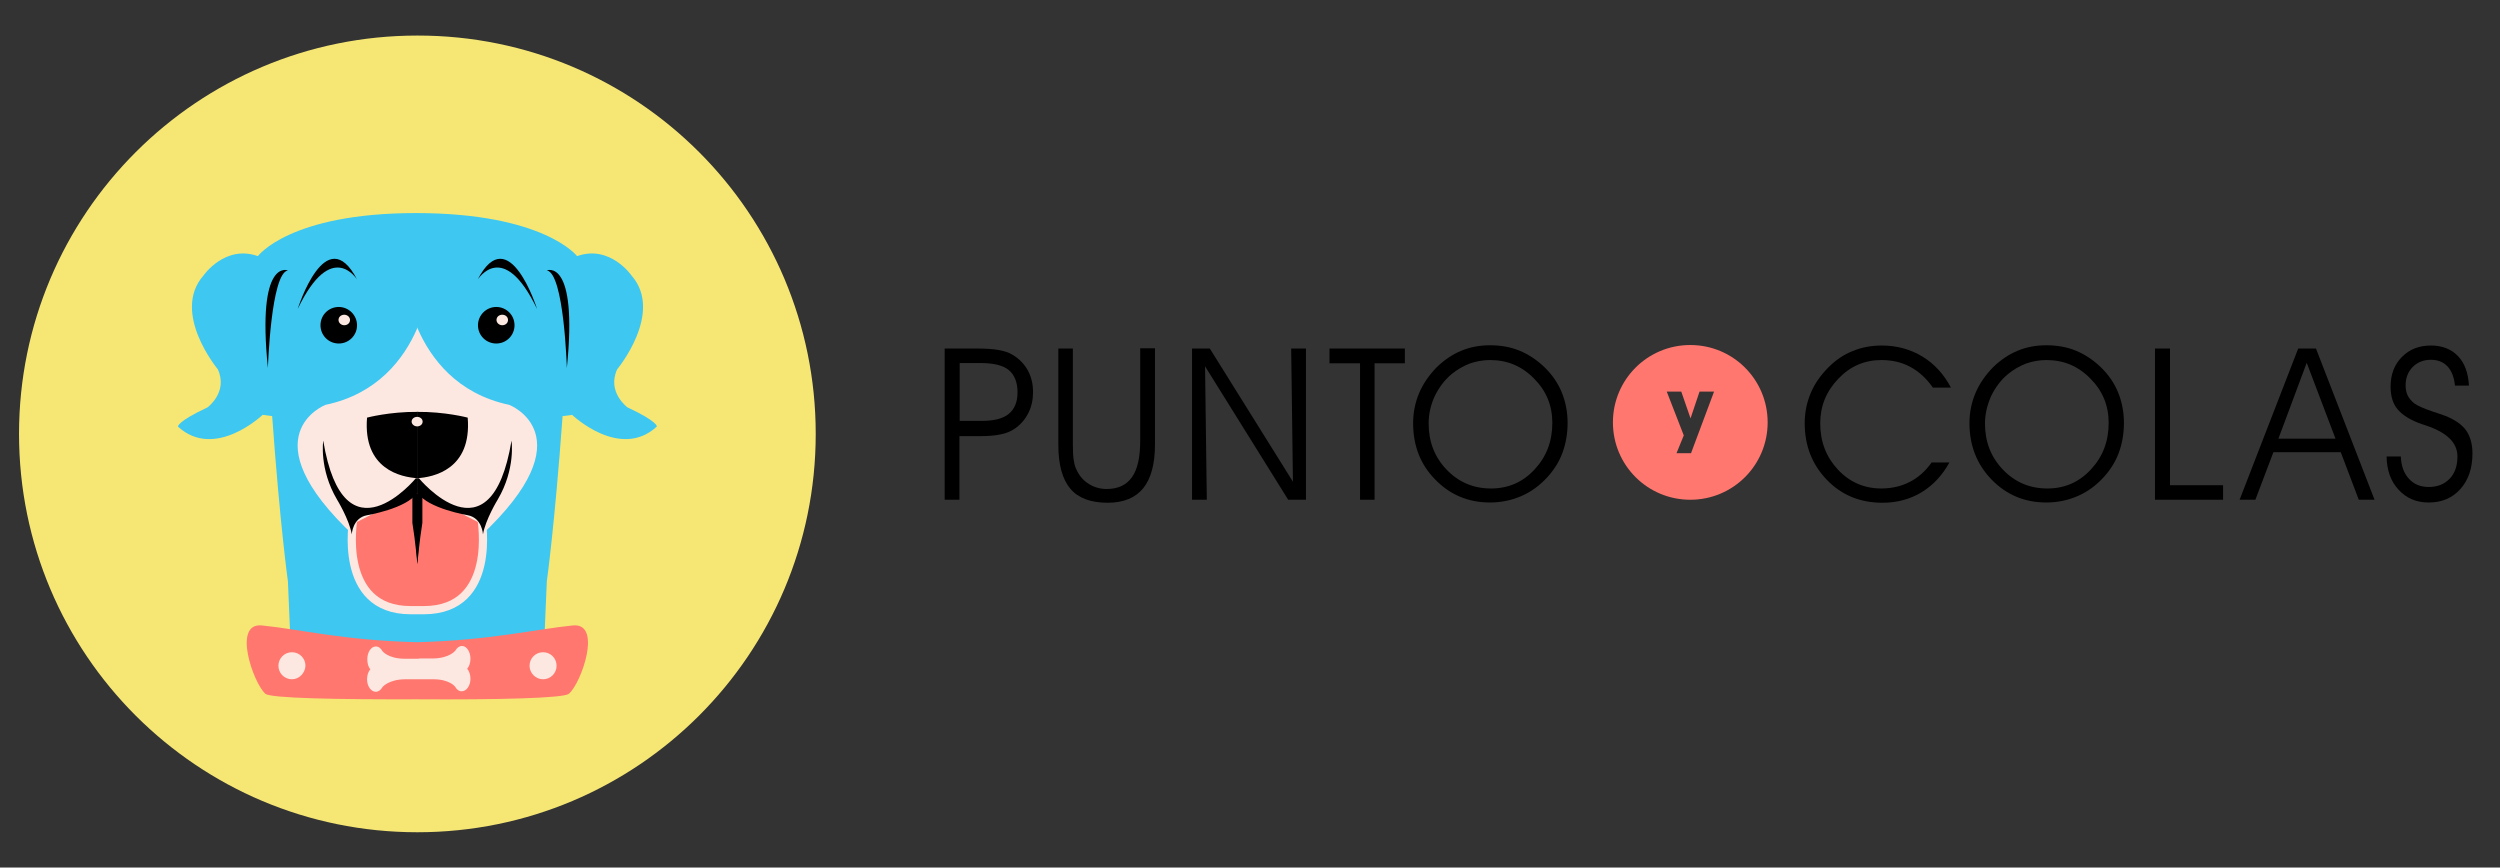 <svg xmlns="http://www.w3.org/2000/svg" xmlns:xlink="http://www.w3.org/1999/xlink" id="Layer_1" x="0px" y="0px" viewBox="0 0 998.5 346.5" style="enable-background:new 0 0 998.5 346.5;" xml:space="preserve"><rect x="0" y="0" width="998.5" height="346.5" fill="#333333" stroke="none"/><style type="text/css">	.st0{fill:#F6E775;}	.st1{fill-rule:evenodd;clip-rule:evenodd;fill:#3EC7F1;}	.st2{fill-rule:evenodd;clip-rule:evenodd;}	.st3{fill-rule:evenodd;clip-rule:evenodd;fill:#FCE8E1;}	.st4{fill-rule:evenodd;clip-rule:evenodd;fill:#FF776F;stroke:#FCE8E1;stroke-width:3.275;stroke-miterlimit:10;}	.st5{fill-rule:evenodd;clip-rule:evenodd;fill:#FF776F;}	.st6{fill:#FCE8E1;}	.st7{fill:#FF776F;}</style><g>	<g>		<path class="st0" d="M325.8,173.3c0,87.9-71.2,159.1-159.1,159.1c-87.9,0-159.1-71.2-159.1-159.1c0-87.9,71.2-159.1,159.1-159.1   C254.6,14.1,325.8,85.4,325.8,173.3z"></path>		<g>			<path class="st1" d="M250.6,162.7c0,0-8.3-6.1-4.1-15.2c0,0,18.8-22.6,5.7-37.5c0,0-8.6-12.4-21.7-7.7c0,0-13.2-17.2-64.4-17.2    c-50.5,0-63.1,17.2-63.1,17.2c-13.1-4.7-21.7,7.7-21.7,7.7c-13.1,14.9,5.7,37.5,5.7,37.5c4.2,9.1-4.1,15.2-4.1,15.2    c-12.4,5.8-11.8,7.7-11.8,7.7c14.7,13.5,33.8-4.7,33.8-4.7l3.8,0.5c3.2,44.1,6.3,66,6.3,66l1.7,40.2l50-1.5l50,1.5l1.7-40.2    c0,0,3.1-21.9,6.3-66l3.8-0.5c0,0,19.1,18.2,33.8,4.7C262.4,170.4,263,168.5,250.6,162.7z"></path>			<path class="st2" d="M142.6,129.9c0,4.1-3.3,7.3-7.3,7.3c-4.1,0-7.3-3.3-7.3-7.3c0-4.1,3.3-7.3,7.3-7.3    C139.3,122.6,142.6,125.9,142.6,129.9z"></path>			<path class="st2" d="M190.9,129.9c0,4.1,3.3,7.3,7.3,7.3c4.1,0,7.3-3.3,7.3-7.3c0-4.1-3.3-7.3-7.3-7.3    C194.2,122.6,190.9,125.9,190.9,129.9z"></path>			<path class="st3" d="M203.4,161.7c-20.9-4.4-31.4-18.6-36.6-30.5v-0.4c0,0.1-0.1,0.1-0.1,0.2c0-0.1-0.1-0.1-0.1-0.2v0.4    c-5.2,12-15.7,26.1-36.6,30.5c0,0-31.5,12.2,11.5,52.4l25.1,3v0l0.1,0l0.1,0v0l25.1-3C234.9,173.9,203.4,161.7,203.4,161.7z"></path>			<path class="st4" d="M192.3,207.4l-25.1-12.9l-0.5,0.3l-0.5-0.3l-25.1,12.9c0,0-6.5,36.3,22.9,36.3c0.9,0,1.8,0,2.7,0    c0.9,0,1.7,0,2.7,0C198.8,243.6,192.3,207.4,192.3,207.4z"></path>			<path class="st2" d="M115,108c0,0-12.5-5.2-8,39C107,147,108.2,109.1,115,108"></path>			<path class="st2" d="M118.9,123.4c0,0,11.2-35.7,23.7-11.8C142.6,111.7,132.5,95.1,118.9,123.4"></path>			<path class="st3" d="M139.8,127.8c0,1.2-1,2.1-2.3,2.1c-1.3,0-2.3-1-2.3-2.1c0-1.2,1-2.1,2.3-2.1    C138.7,125.7,139.8,126.6,139.8,127.8"></path>			<path class="st2" d="M166.8,164.5c-11.2-0.1-20.2,2.3-20.2,2.3c-1.7,20.7,13.7,23.8,20.2,24.2V164.5z"></path>			<path class="st2" d="M166.8,191.1l-0.7-0.1c0,0-28.7,34.9-37-15c0,0-1.7,11.3,5.5,23.5c0,0,4.9,8,5.9,13.9c0,0,0.3-6.5,6-7.6    c0,0,16.1-2.7,20-8.9c0,0,0.1,0.1,0.3,0.4V191.1z"></path>			<path class="st2" d="M168.7,196.1l-0.1-0.1l-3.7,2.2l1.8,27.1c0,0,0.8-9.2,2-16.5V196.1z"></path>			<g>				<path class="st5" d="M228.8,249.8c-15,1.5-32.6,5.9-62.1,6.7c-29.5-0.7-47-5.2-62.1-6.7c-11.9-1.2-3.4,23.1,1.4,27.3     c2,1.8,29.3,2.3,60.6,2.2c31.4,0.2,58.6-0.4,60.6-2.2C232.2,272.9,240.7,248.6,228.8,249.8z"></path>			</g>			<path class="st2" d="M218.4,108c0,0,12.5-5.2,8,39C226.4,147,225.3,109.1,218.4,108"></path>			<path class="st2" d="M214.5,123.4c0,0-11.2-35.7-23.7-11.8C190.9,111.7,200.9,95.1,214.5,123.4"></path>			<path class="st3" d="M202.9,127.8c0,1.2-1,2.1-2.3,2.1c-1.3,0-2.3-1-2.3-2.1c0-1.2,1-2.1,2.3-2.1    C201.9,125.7,202.9,126.6,202.9,127.8"></path>			<path class="st6" d="M216.9,271.3c3,0,5.4-2.4,5.4-5.4c0-3-2.4-5.4-5.4-5.4c-3,0-5.4,2.4-5.4,5.4    C211.5,268.8,213.9,271.3,216.9,271.3"></path>			<path class="st2" d="M166.6,164.5c11.2-0.1,20.2,2.3,20.2,2.3c1.7,20.7-13.7,23.8-20.2,24.2V164.5z"></path>			<path class="st2" d="M166.6,191.1l0.7-0.1c0,0,28.7,34.9,37-15c0,0,1.7,11.3-5.5,23.5c0,0-4.9,8-5.9,13.9c0,0-0.3-6.5-6-7.6    c0,0-16.1-2.7-20-8.9c0,0-0.1,0.1-0.3,0.4V191.1z"></path>			<path class="st2" d="M164.7,196.1l0.1-0.1l3.7,2.2l-1.8,27.1c0,0-0.8-9.2-2-16.5V196.1z"></path>			<path class="st6" d="M167.1,263.1c0,0,1.3,0-5.4,0c-6.8,0-9-3.1-9-3.1c-0.6-1.1-1.5-1.8-2.6-1.8c-1.9,0-3.4,2.3-3.4,5.1    c0,1.6,0.4,3.1,1.2,4c-0.8,0.9-1.3,2.4-1.3,4c0,2.8,1.6,5,3.5,5c1,0,2-0.7,2.6-1.8l0,0c0,0,2.3-3.1,9-3.2c6.8,0,5.5,0,5.5,0h0.2    c0,0-1.3,0,5.4,0c6.8-0.1,9,3,9,3h0c0.6,1.1,1.5,1.8,2.6,1.8c1.9,0,3.5-2.2,3.5-5c0-1.6-0.5-3.1-1.3-4c0.8-0.9,1.3-2.4,1.3-4    c0-2.8-1.5-5.1-3.4-5.1c-1,0-2,0.7-2.6,1.8c0,0-2.2,3.1-9,3.2c-6.8,0-5.4,0-5.4,0"></path>			<path class="st6" d="M116.6,271.3c-3,0-5.4-2.4-5.4-5.4c0-3,2.4-5.4,5.4-5.4c3,0,5.4,2.4,5.4,5.4    C121.9,268.8,119.5,271.3,116.6,271.3"></path>			<path class="st3" d="M168.8,168.4c0,1.1-1,1.9-2.2,1.9c-1.2,0-2.2-0.9-2.2-1.9c0-1.1,1-1.9,2.2-1.9    C167.8,166.5,168.8,167.3,168.8,168.4z"></path>		</g>	</g>	<g>		<g>			<g>				<path d="M377.3,139.2h12.8c3.7,0,6.6,0.2,8.8,0.6c2.2,0.4,4.1,1,5.5,1.9c2.7,1.6,4.7,3.7,6.1,6.2c1.4,2.6,2.1,5.4,2.1,8.7     c0,3-0.6,5.9-1.9,8.4c-1.3,2.6-3.1,4.6-5.4,6.2c-1.6,1.1-3.5,1.9-5.7,2.3c-2.2,0.5-5.1,0.7-8.5,0.7h-7.9v25.4h-5.9V139.2z      M383.3,145.1v23h8.8c4.9,0,8.5-0.9,10.8-2.8c2.3-1.9,3.5-4.7,3.5-8.6c0-4-1.2-7-3.5-8.9c-2.3-1.9-6.1-2.8-11.3-2.8H383.3z"></path>				<path d="M422.6,139.2h5.9v38.2c0,3,0.1,5.2,0.4,6.6c0.2,1.5,0.6,2.8,1.2,3.9c1.1,2.3,2.7,4.1,4.8,5.4c2.1,1.3,4.4,2,7.1,2     c4.6,0,7.9-1.6,10.1-4.7c2.2-3.1,3.3-7.9,3.3-14.5v-37h5.9v38.4c0,7.8-1.6,13.7-4.7,17.5c-3.1,3.8-7.8,5.8-14.2,5.8     c-6.8,0-11.8-1.9-14.9-5.6c-3.2-3.8-4.8-9.6-4.8-17.6V139.2z"></path>				<path d="M516.4,192.4l-0.7-53.2h5.9v60.4h-7.1l-33.2-53.3l0.7,53.3h-5.9v-60.4h7.1L516.4,192.4z"></path>				<path d="M549.1,199.6h-5.9v-54.5H531v-5.9h30.1v5.9h-12.1V199.6z"></path>				<path d="M564.4,169c0-4.2,0.8-8.2,2.4-12c1.6-3.8,4-7.2,7-10.3c3-2.9,6.2-5.1,9.8-6.6c3.6-1.5,7.4-2.2,11.6-2.2     c4.2,0,8.2,0.7,11.8,2.2c3.6,1.5,6.9,3.7,9.9,6.6c3.1,3,5.4,6.4,6.9,10.1c1.5,3.7,2.3,7.8,2.3,12.1c0,4.3-0.7,8.2-2,11.8     c-1.3,3.6-3.3,6.8-6,9.8c-3.1,3.4-6.5,5.9-10.4,7.6c-3.9,1.7-8.1,2.6-12.6,2.6c-8.7,0-16-3.1-21.9-9.2     C567.3,185.5,564.4,178,564.4,169z M570.6,169.1c0,7.4,2.4,13.5,7.2,18.5c4.8,5,10.7,7.5,17.7,7.5c6.9,0,12.7-2.5,17.4-7.6     c4.7-5,7.1-11.2,7.1-18.6c0-6.9-2.4-12.8-7.3-17.7c-4.9-5-10.7-7.4-17.6-7.4c-2.8,0-5.5,0.5-8.1,1.4c-2.6,1-5,2.4-7.2,4.2     c-2.9,2.4-5.1,5.4-6.8,8.9C571.4,161.8,570.6,165.4,570.6,169.1z"></path>				<path d="M772,154.8c-2.7-3.8-5.7-6.5-9.1-8.3c-3.3-1.8-7.2-2.7-11.5-2.7c-6.7,0-12.5,2.5-17.2,7.5c-4.8,5-7.2,10.9-7.2,17.8     c0,7.3,2.4,13.5,7.1,18.5c4.7,5,10.5,7.5,17.3,7.5c4.2,0,8-0.9,11.3-2.6c3.4-1.7,6.3-4.3,8.8-7.8h7.1     c-2.8,5.1-6.5,9.1-11.1,11.9c-4.6,2.8-9.9,4.2-15.6,4.2c-8.9,0-16.3-3-22.2-9.1c-5.9-6.1-8.9-13.6-8.9-22.7     c0-4.2,0.8-8.2,2.4-12c1.6-3.8,4-7.2,7.1-10.3c2.9-2.9,6.1-5.1,9.7-6.5c3.6-1.5,7.5-2.2,11.6-2.2c6,0,11.4,1.5,16.2,4.4     c4.8,2.9,8.6,7.1,11.4,12.4H772z"></path>				<path d="M786.6,169c0-4.2,0.8-8.2,2.4-12c1.6-3.8,4-7.2,7-10.3c3-2.9,6.2-5.1,9.8-6.6c3.6-1.5,7.4-2.2,11.6-2.2     c4.2,0,8.2,0.7,11.8,2.2c3.6,1.5,6.9,3.7,9.9,6.6c3.1,3,5.4,6.4,6.9,10.1c1.5,3.7,2.3,7.8,2.3,12.1c0,4.3-0.7,8.2-2,11.8     c-1.3,3.6-3.3,6.8-6,9.8c-3.1,3.4-6.5,5.9-10.4,7.6c-3.9,1.7-8.1,2.6-12.6,2.6c-8.7,0-16-3.1-21.9-9.2     C789.6,185.5,786.6,178,786.6,169z M792.8,169.1c0,7.4,2.4,13.5,7.2,18.5c4.8,5,10.7,7.5,17.7,7.5c6.9,0,12.7-2.5,17.4-7.6     c4.7-5,7.1-11.2,7.1-18.6c0-6.9-2.4-12.8-7.3-17.7c-4.9-5-10.7-7.4-17.6-7.4c-2.8,0-5.5,0.5-8.1,1.4c-2.6,1-5,2.4-7.2,4.2     c-2.9,2.4-5.1,5.4-6.8,8.9C793.7,161.8,792.8,165.4,792.8,169.1z"></path>				<path d="M887.9,199.6h-27.2v-60.4h6v54.6h21.2V199.6z"></path>				<path d="M900.8,199.6h-6.3l23.4-60.4h7.1l23.4,60.4h-6.3l-7.2-19H908L900.8,199.6z M932.8,175.2l-11.5-30.3l-11.3,30.3H932.8z"></path>				<path d="M953.2,182.3h5.7c0.1,3.7,1.2,6.7,3.2,8.9c2,2.2,4.6,3.3,7.9,3.3c3.5,0,6.3-1.1,8.4-3.3c2.1-2.2,3.1-5.2,3.1-8.9     c0-5.5-4.2-9.6-12.7-12.4c-0.7-0.2-1.2-0.4-1.5-0.5c-4.4-1.5-7.6-3.5-9.6-5.8c-2-2.3-2.9-5.4-2.9-9.2c0-4.8,1.5-8.8,4.5-11.8     c3-3.1,6.9-4.6,11.6-4.6c4.5,0,8.1,1.4,10.8,4.2c2.7,2.8,4.1,6.7,4.4,11.8h-5.6c-0.3-3.3-1.3-5.8-2.9-7.6     c-1.7-1.8-3.9-2.7-6.7-2.7c-3,0-5.4,1-7.3,2.9c-1.9,2-2.8,4.4-2.8,7.4c0,1.6,0.3,2.9,0.9,4.1c0.6,1.1,1.5,2.2,2.7,3.1     c1.3,0.9,3.7,2,7.3,3.2c2.1,0.7,3.7,1.2,4.7,1.6c3.9,1.5,6.8,3.5,8.5,5.8c1.7,2.4,2.6,5.5,2.6,9.3c0,5.9-1.6,10.6-4.8,14.2     c-3.2,3.6-7.4,5.4-12.7,5.4c-4.9,0-8.9-1.7-12-5.1C954.9,192.3,953.3,187.9,953.2,182.3z"></path>			</g>		</g>		<path class="st7" d="M675.1,137.8c-17.1,0-30.9,13.8-30.9,30.9c0,17.1,13.8,30.9,30.9,30.9c17.1,0,30.9-13.8,30.9-30.9   C706,151.6,692.2,137.8,675.1,137.8z M675.4,181h-5.8l2.9-7.1l-6.8-17.5h5.8l3.7,10.7l3.6-10.7h5.8L675.4,181z"></path>	</g></g></svg>